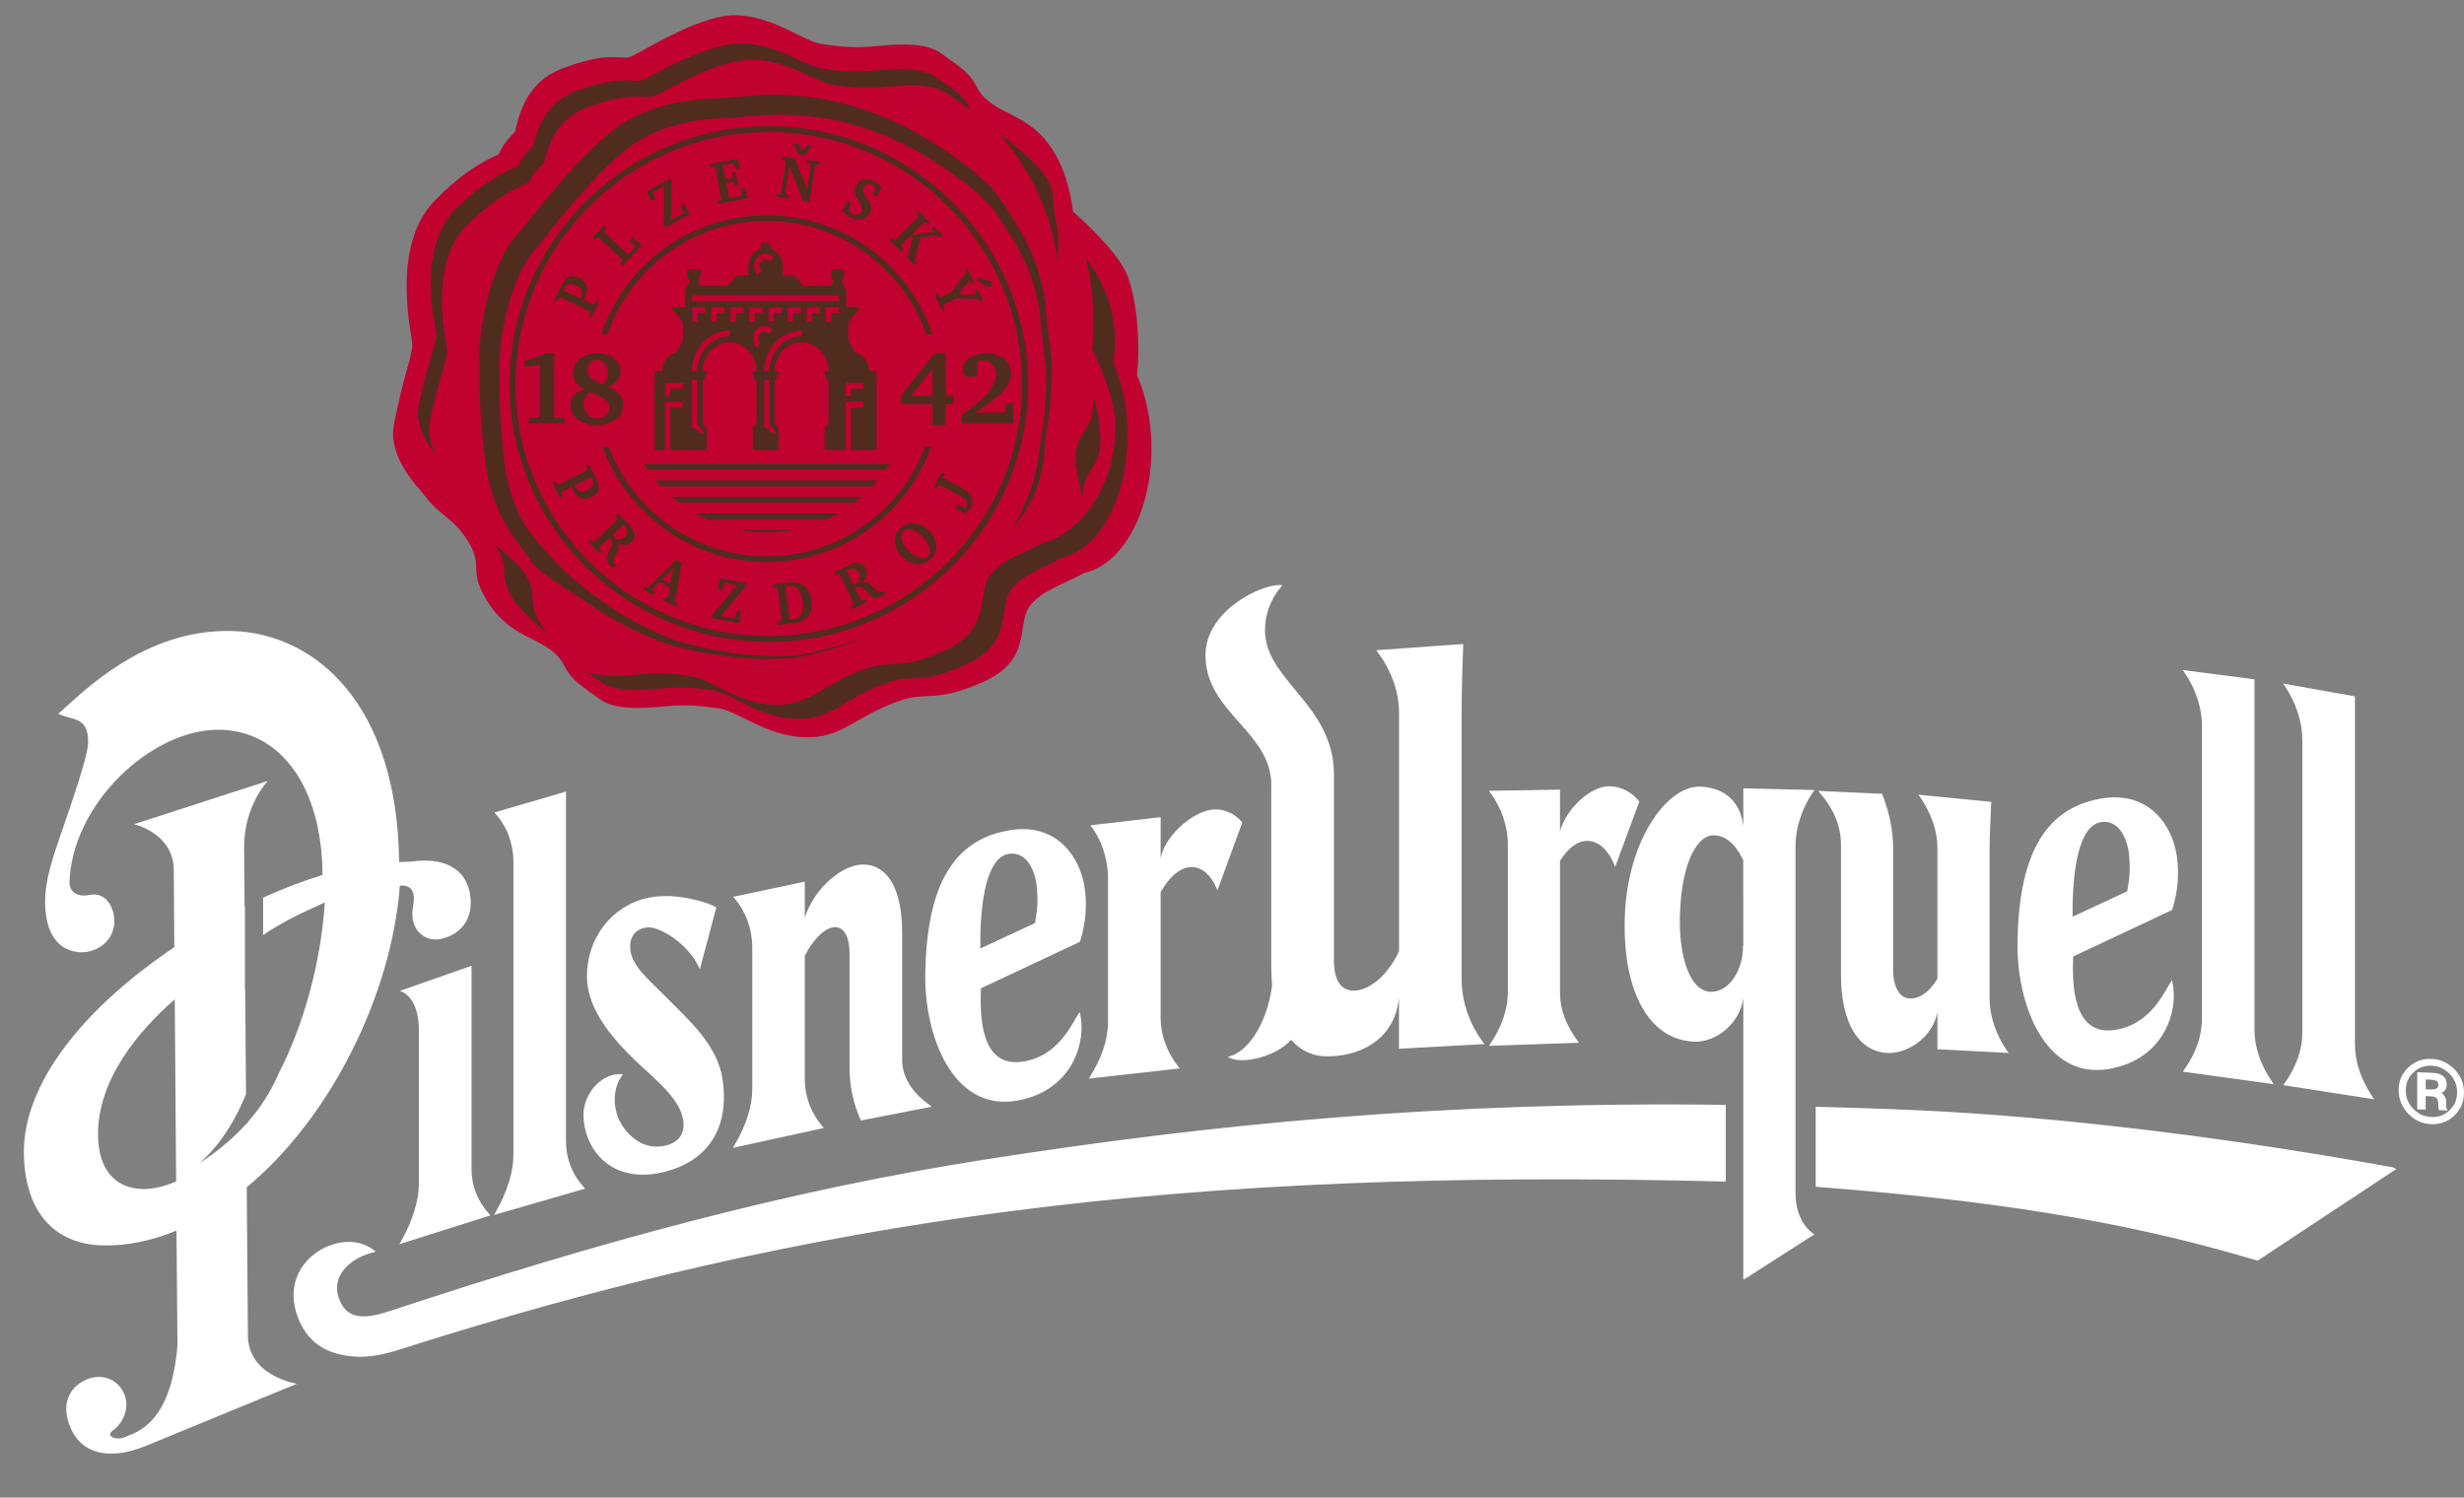 <svg width="51" height="31" viewBox="0 0 51 31" fill="none" xmlns="http://www.w3.org/2000/svg">
<rect x="0" y="0" width="51" height="31" fill="#808080" stroke="none"/>
<g clip-path="url(#clip0_2051_749)">
<path d="M35.693 22.869H35.72V24.459L35.639 24.456C24.374 24.175 16.813 25.211 8.27 27.935C7.961 28.034 7.677 28.093 7.41 28.084C6.785 28.061 6.333 27.804 6.136 27.185C6.02 26.82 6.074 26.463 6.286 26.18C6.512 25.88 6.892 25.694 7.255 25.707C7.44 25.714 7.606 25.773 7.738 25.878L7.78 25.91L7.73 25.923C7.419 25.997 7.164 26.17 7.046 26.389C6.968 26.536 6.954 26.697 7.008 26.856C7.096 27.115 7.25 27.238 7.494 27.248C7.646 27.253 7.833 27.217 8.102 27.127C12.428 25.697 16.324 24.639 20.363 24.006C24.971 23.282 29.843 22.791 35.694 22.87L35.693 22.869ZM39.22 22.961C38.694 22.942 38.199 22.925 37.608 22.91H37.582V24.567L37.607 24.568C41.953 24.899 44.507 25.434 46.713 26.091L46.726 26.097L49.602 24.197L49.521 24.161C45.461 23.427 41.915 23.06 39.218 22.962L39.22 22.961ZM9.759 19.992L8.276 20.512C8.276 20.512 8.67 20.594 8.67 21.327V24.494C8.67 24.85 8.542 25.265 8.301 25.695L8.268 25.754L10.115 25.17L10.153 25.158L10.126 25.128C9.886 24.869 9.76 24.547 9.76 24.195V19.993L9.759 19.992ZM9.152 19.431C8.815 19.515 8.453 19.269 8.551 18.749C8.637 18.295 8.338 18.327 8.276 18.334C8.104 20.598 6.839 23.145 5.107 24.576L5.131 27.637C5.131 28.491 6.147 28.643 6.147 28.643C6.147 28.643 3.112 29.893 3.003 29.936C2.193 30.26 1.624 30.059 1.424 29.462C1.285 29.049 1.428 28.703 1.811 28.547C2.111 28.425 2.471 28.551 2.587 28.896C2.687 29.195 2.511 29.49 2.333 29.613C2.178 29.72 2.392 29.824 2.568 29.753C2.837 29.643 3.538 29.474 3.673 27.848L3.653 25.473C3.128 25.69 2.611 25.793 2.112 25.779C1.094 25.748 0.504 25.048 0.494 23.859C0.484 22.497 1.619 20.947 3.608 19.606L3.597 18.015C3.597 17.245 2.774 17.061 2.774 17.061L5.543 16.165C5.543 16.165 5.053 16.668 5.053 17.534L5.062 18.76C5.062 18.76 5.067 18.758 5.07 18.756V19.65V19.755V20.495H5.075L5.092 22.647C4.887 23.151 4.6 23.657 4.134 24.074C4.521 23.822 4.837 23.552 5.096 23.264V23.274C5.116 23.25 5.135 23.224 5.154 23.199C5.402 22.911 5.596 22.602 5.747 22.27C5.753 22.257 5.757 22.244 5.763 22.231C6.29 21.204 6.641 19.932 6.723 18.681C6.29 18.875 5.844 19.082 5.446 19.356V18.58C5.865 18.39 6.278 18.233 6.676 18.112V18.106C6.663 16.321 5.837 15.143 4.574 15.106C3.151 15.065 1.475 16.644 1.438 18.281C1.438 18.414 1.558 18.586 1.851 18.525C2.214 18.449 2.392 18.828 2.364 19.127C2.327 19.532 1.938 19.746 1.613 19.708C1.105 19.65 0.909 19.165 0.937 18.565C0.962 18.033 1.179 17.523 1.445 16.727C1.641 16.135 1.827 15.575 1.825 15.351C1.821 14.839 1.516 14.912 1.244 14.791L1.206 14.775L1.236 14.748C1.276 14.712 1.321 14.672 1.368 14.629C1.946 14.105 3.149 13.014 4.813 13.062C6.512 13.112 8.225 14.557 8.261 17.843C8.309 17.843 8.472 17.84 8.515 17.833C9.328 17.723 9.714 18.091 9.742 18.626C9.767 19.109 9.467 19.352 9.153 19.429L9.152 19.431ZM3.646 24.455L3.617 20.686C2.878 21.333 2.02 22.335 2.029 23.496C2.034 24.188 2.367 24.595 2.943 24.612C3.154 24.617 3.391 24.564 3.646 24.455ZM10.258 25.094L10.225 25.15L12.071 24.616L12.11 24.604L12.082 24.573C11.842 24.308 11.715 23.983 11.715 23.63V16.386L10.233 16.818L10.261 16.85C10.493 17.108 10.627 17.468 10.627 17.837V23.903C10.627 24.257 10.5 24.668 10.258 25.093V25.094ZM15.2 23.709L15.169 23.761L17.052 23.349L17.024 23.317C16.785 23.035 16.658 22.699 16.658 22.347V19.781C16.854 19.409 17.098 19.184 17.295 19.192C17.474 19.198 17.584 19.403 17.584 19.729V22.112C17.584 22.474 17.662 22.842 17.81 23.174L17.819 23.194L19.289 22.908L19.24 22.873C18.87 22.611 18.673 22.287 18.673 21.938V19.304C18.673 18.427 18.387 17.913 17.886 17.895C17.457 17.878 16.854 18.368 16.658 18.998V18.25L15.175 18.564L15.203 18.596C15.436 18.866 15.57 19.232 15.57 19.602V22.547C15.57 22.9 15.442 23.302 15.2 23.709H15.2ZM12.896 22.238C12.483 22.184 12.077 22.612 12.077 23.079C12.077 23.711 12.568 24.47 13.609 24.288C14.418 24.145 15.13 23.575 14.958 22.355C14.856 21.63 14.26 21.12 13.752 20.604C13.4 20.247 13.043 19.972 13.043 19.595C13.043 19.269 13.295 19.191 13.444 19.197C13.655 19.204 14.239 19.502 14.486 20.064L14.826 18.784C14.658 18.675 14.202 18.562 13.879 18.55C13.707 18.543 13.547 18.556 13.403 18.587C12.645 18.756 12.148 19.435 12.148 20.209C12.148 20.823 12.572 21.362 12.99 21.796C13.398 22.22 14.023 22.649 14.131 23.134C14.222 23.55 13.939 23.721 13.616 23.734C13.187 23.753 12.857 23.362 12.768 23.059C12.617 22.547 12.896 22.238 12.896 22.238ZM22.566 22.281L22.537 22.327L24.419 22.117L24.391 22.081C24.15 21.772 24.023 21.423 24.023 21.07V18.469C24.216 18.125 24.45 17.939 24.68 17.948C24.881 17.956 25.061 18.109 25.172 18.37L25.198 18.432L25.709 17.038L25.713 17.023L25.704 17.012C25.564 16.851 25.381 16.762 25.175 16.754C24.762 16.739 24.124 17.256 24.023 17.762V16.915L22.568 17.084C22.801 17.374 22.934 17.801 22.934 18.171V21.156C22.934 21.51 22.806 21.898 22.565 22.279L22.566 22.281ZM20.304 20.456C20.277 21.085 20.317 22.077 21.132 21.98C21.906 21.887 22.188 21.185 22.346 20.945C22.505 21.535 22.214 22.587 21.037 22.785C19.725 23.005 19.131 21.448 19.151 20.16C19.18 18.394 19.689 17.414 20.844 17.195C21.904 16.992 22.364 17.791 22.448 18.364C22.524 18.882 22.422 19.274 22.353 19.495L20.305 20.457L20.304 20.456ZM20.291 19.633L21.422 19.108C21.479 18.785 21.482 18.676 21.464 18.399C21.443 18.069 21.268 17.602 20.865 17.678C20.439 17.759 20.279 18.609 20.291 19.633ZM31.21 17.478V20.537C31.21 20.887 31.084 21.257 30.846 21.607L30.818 21.649L32.633 21.586H32.681L32.652 21.546C32.415 21.213 32.289 20.902 32.289 20.553V17.819C32.464 17.541 32.665 17.398 32.872 17.406C33.086 17.414 33.285 17.593 33.405 17.883L33.43 17.946L33.932 16.592C33.773 16.393 33.563 16.284 33.323 16.275C32.943 16.26 32.422 16.723 32.289 17.206V16.346L30.817 16.369L30.847 16.409C31.078 16.721 31.21 17.111 31.21 17.478ZM26.312 16.257V20.004C26.312 20.137 26.319 20.269 26.33 20.391C26.24 21.114 25.887 21.718 25.476 21.86L25.407 21.883L25.477 21.908C25.535 21.93 25.604 21.941 25.681 21.944C25.999 21.956 26.47 21.803 26.724 21.523C26.907 21.736 27.146 21.855 27.417 21.864C28.069 21.888 28.861 21.575 28.956 20.655V21.709L30.726 21.612L30.696 21.572C30.414 21.196 30.253 20.723 30.253 20.278V14.648C30.253 14.223 30.286 13.331 30.286 13.331L28.486 13.459L28.515 13.498C28.804 13.892 28.957 14.326 28.957 14.75V19.692C28.683 20.268 28.282 20.516 28 20.506C27.882 20.501 27.788 20.451 27.723 20.358C27.648 20.25 27.61 20.087 27.61 19.875V16.029C27.61 15.245 27.184 14.732 26.808 14.279C26.487 13.891 26.183 13.525 26.183 13.047C26.183 12.717 26.296 12.409 26.511 12.154L26.546 12.113L26.491 12.111C26.095 12.096 24.951 12.646 24.951 13.562C24.951 14.167 25.305 14.568 25.65 14.956C25.991 15.342 26.314 15.706 26.314 16.255L26.312 16.257ZM37.522 25.529L37.554 25.552L36.083 26.494V20.661C36.013 21.189 35.516 21.579 35.068 21.562C34.735 21.55 34.449 21.418 34.217 21.169C33.804 20.726 33.596 19.943 33.631 18.963C33.686 17.398 34.501 16.257 35.195 16.283C35.584 16.297 36.013 16.495 36.083 17.101V16.319H36.109L37.558 16.353L37.53 16.393C37.291 16.736 37.164 17.149 37.164 17.5V24.696C37.164 25.06 37.295 25.364 37.523 25.529H37.522ZM36.076 19.619C36.076 19.594 36.079 19.574 36.083 19.556L36.081 17.802C35.913 17.461 35.719 17.298 35.472 17.29C35.152 17.277 34.811 17.807 34.772 18.91C34.749 19.579 34.875 20.131 35.111 20.385C35.198 20.477 35.294 20.525 35.399 20.53C35.818 20.545 36.076 20.03 36.076 19.619ZM38.105 17.479V20.182C38.105 21.17 38.468 21.774 39.076 21.796C39.46 21.81 39.984 21.506 40.101 20.959V21.718L41.575 21.796L41.544 21.753C41.312 21.424 41.18 21.026 41.18 20.659V17.613C41.18 17.263 41.216 16.598 41.216 16.598L39.707 16.45L39.737 16.491C39.975 16.836 40.101 17.201 40.101 17.552V20.259C39.922 20.558 39.713 20.676 39.526 20.668C39.428 20.666 39.345 20.612 39.285 20.515C39.218 20.408 39.184 20.255 39.184 20.071V17.552C39.184 17.194 39.106 16.811 38.96 16.447L38.953 16.431L37.633 16.371L37.671 16.416C37.959 16.75 38.104 17.107 38.104 17.479H38.105ZM42.911 19.799C42.884 20.428 42.925 21.421 43.74 21.323C44.513 21.23 44.795 20.528 44.954 20.288C45.112 20.878 44.821 21.93 43.643 22.128C42.331 22.348 41.738 20.791 41.758 19.502C41.786 17.737 42.296 16.757 43.449 16.537C44.509 16.335 44.97 17.133 45.054 17.706C45.13 18.224 45.028 18.616 44.958 18.837L42.91 19.799H42.911ZM42.899 18.975L44.029 18.45C44.086 18.127 44.09 18.018 44.072 17.74C44.05 17.411 43.876 16.944 43.473 17.02C43.047 17.1 42.887 17.95 42.899 18.975ZM45.576 15.024V21.088C45.576 21.441 45.448 21.806 45.208 22.144L45.181 22.183L47.062 22.442L47.032 22.399C46.791 22.048 46.664 21.677 46.664 21.323V14.061L45.178 13.87L45.209 13.913C45.442 14.248 45.577 14.653 45.577 15.023L45.576 15.024ZM47.654 15.311V21.375C47.654 21.727 47.527 22.089 47.286 22.424L47.26 22.462L49.141 22.755L49.111 22.711C48.871 22.354 48.743 21.98 48.743 21.627V14.414L47.256 14.149L47.285 14.193C47.519 14.534 47.653 14.941 47.653 15.31L47.654 15.311ZM51 22.616L50.995 22.709L50.979 22.793V22.795L50.952 22.874V22.878L50.914 22.951L50.911 22.953L50.864 23.021L50.862 23.025L50.804 23.089L50.745 23.14L50.684 23.182H50.681L50.62 23.216H50.616L50.551 23.242H50.549L50.479 23.259H50.477L50.404 23.27H50.401H50.324L50.231 23.261L50.148 23.242H50.145L50.065 23.212L50.061 23.21L49.987 23.17L49.983 23.168L49.914 23.117L49.912 23.114L49.844 23.053L49.786 22.981L49.738 22.908L49.735 22.906L49.697 22.83V22.826L49.669 22.745V22.741L49.652 22.658V22.655L49.647 22.566L49.652 22.475L49.668 22.391V22.387L49.695 22.311V22.307L49.734 22.235L49.737 22.233L49.784 22.164L49.786 22.161L49.844 22.098L49.912 22.041L49.985 21.995L49.988 21.993L50.061 21.958H50.065L50.144 21.934H50.148L50.23 21.92H50.323L50.415 21.927L50.499 21.946H50.502L50.582 21.977L50.586 21.979L50.66 22.018L50.663 22.02L50.732 22.07L50.736 22.073L50.804 22.134L50.863 22.203L50.912 22.277L50.915 22.279L50.951 22.353V22.357L50.978 22.437V22.44L50.995 22.524V22.528L51 22.616ZM50.858 22.614L50.854 22.541L50.842 22.473L50.821 22.408L50.79 22.345L50.752 22.287L50.704 22.231L50.651 22.181L50.593 22.139L50.532 22.106L50.468 22.082L50.399 22.067L50.327 22.059L50.254 22.061L50.186 22.072L50.121 22.09L50.06 22.119L50.002 22.156L49.949 22.202L49.901 22.253L49.863 22.309L49.833 22.368L49.811 22.432L49.799 22.499L49.794 22.57L49.799 22.642L49.811 22.712L49.833 22.777L49.863 22.838L49.901 22.897L49.949 22.952L50.002 23.002L50.059 23.043L50.121 23.076L50.185 23.099L50.254 23.114L50.327 23.122L50.399 23.12L50.468 23.11L50.532 23.091L50.593 23.063L50.651 23.026L50.704 22.98L50.752 22.928L50.79 22.871L50.821 22.813L50.842 22.748L50.854 22.679L50.858 22.607V22.614ZM50.64 22.94L50.658 22.987L50.482 22.98L50.474 22.951L50.471 22.941L50.469 22.916V22.858L50.466 22.815L50.458 22.78L50.447 22.752L50.431 22.732L50.413 22.715L50.394 22.707L50.365 22.7L50.329 22.694L50.282 22.692L50.207 22.689V22.968L50.032 22.962V22.194L50.309 22.205L50.373 22.209L50.426 22.215H50.429L50.475 22.226L50.477 22.228L50.516 22.241L50.56 22.268L50.594 22.3L50.6 22.305L50.622 22.341C50.622 22.341 50.624 22.346 50.624 22.348L50.636 22.392L50.638 22.397L50.643 22.45L50.638 22.499L50.624 22.54C50.624 22.54 50.622 22.543 50.62 22.546L50.598 22.578L50.593 22.583L50.562 22.609L50.532 22.622L50.56 22.644L50.564 22.647L50.588 22.675L50.612 22.718L50.628 22.756C50.628 22.756 50.629 22.761 50.629 22.764L50.632 22.801V22.907L50.635 22.928V22.934L50.638 22.935L50.64 22.94ZM50.469 22.457L50.466 22.426L50.458 22.405L50.448 22.387L50.434 22.375L50.41 22.366L50.379 22.358L50.339 22.351L50.292 22.348L50.208 22.345V22.547L50.298 22.551H50.345L50.382 22.547L50.41 22.541L50.437 22.528L50.453 22.512L50.465 22.488L50.469 22.458V22.457Z" fill="white"/>
<path d="M23.834 9.281C23.834 8.713 23.721 8.19 23.531 7.763C23.552 7.726 23.645 6.573 23.347 5.733C23.158 5.2 22.209 4.379 22.209 4.379C22.209 4.379 22.155 3.809 21.911 3.322C21.668 2.834 21.37 2.591 20.937 2.374C20.503 2.157 20.341 2.049 20.206 1.778C20.07 1.507 19.854 1.371 19.474 1.101C19.095 0.83 18.391 0.938 18.011 0.965C17.631 0.992 17.389 0.965 17.01 0.911C16.63 0.858 16.034 0.343 15.248 0.316C14.526 0.291 13.415 0.999 13.094 1.154C13.068 1.164 13.043 1.175 13.018 1.185C12.83 1.231 12.579 1.053 11.619 1.426C10.916 1.699 10.748 2.336 10.659 2.733C10.523 2.857 10.404 3.006 10.321 3.194C10.057 3.316 9.608 3.526 8.991 4.162C8.098 5.083 8.504 6.843 8.531 7.088C8.558 7.332 8.368 7.683 8.152 8.794C8.055 9.287 8.375 9.8 8.761 10.221C9.103 10.695 9.374 10.702 9.683 11.197C9.992 11.694 9.737 11.767 9.981 12.254C10.226 12.741 10.523 12.985 10.957 13.201C11.39 13.419 11.552 13.526 11.688 13.798C11.824 14.068 12.04 14.204 12.419 14.475C12.798 14.746 13.502 14.637 13.882 14.611C14.261 14.584 14.505 14.611 14.884 14.664C15.263 14.718 15.859 15.233 16.645 15.261C17.431 15.288 17.67 14.843 18.606 14.51C19.191 14.303 19.309 14.554 20.274 14.15C21.422 13.671 21.004 12.924 21.33 12.525C21.591 12.206 22.004 12.102 22.451 11.856C23.231 11.684 23.834 10.599 23.834 9.282V9.281Z" fill="#C10230"/>
<path d="M15.913 13.287C18.873 13.287 21.282 10.892 21.282 7.949C21.282 7.627 21.251 7.313 21.196 7.007C20.91 5.416 19.912 4.066 18.542 3.297C17.764 2.861 16.868 2.611 15.912 2.611C13.473 2.611 11.408 4.239 10.759 6.46C10.62 6.933 10.544 7.433 10.544 7.95C10.544 9.343 11.085 10.614 11.968 11.566C12.95 12.624 14.355 13.288 15.912 13.288L15.913 13.287ZM10.886 6.466C11.53 4.311 13.539 2.734 15.912 2.734C17.465 2.734 18.862 3.41 19.823 4.48C20.449 5.177 20.89 6.044 21.068 7.001C21.126 7.309 21.156 7.625 21.156 7.95C21.156 10.825 18.803 13.164 15.912 13.164C15.01 13.164 14.16 12.936 13.417 12.534C11.782 11.65 10.668 9.926 10.668 7.95C10.668 7.434 10.745 6.938 10.886 6.467V6.466Z" fill="#502C1E"/>
<path d="M14.135 7.052L14 7.291C13.832 7.331 13.707 7.492 13.707 7.686H13.55V9.315H13.766V8.319H14.132V8.436H13.875V9.315H14.624V8.854L14.547 8.783V7.869H14.582L14.632 7.695L14.634 7.687H14.546C14.546 7.353 14.795 7.084 15.102 7.084C15.27 7.084 15.418 7.166 15.519 7.292C15.6 7.392 15.653 7.521 15.658 7.663C15.658 7.67 15.658 7.678 15.658 7.685L15.57 7.686L15.623 7.868H15.659V8.782L15.582 8.853V9.314H16.114V8.853L16.036 8.782V7.868H16.071L16.119 7.699L16.123 7.686H16.036C16.036 7.677 16.036 7.67 16.036 7.663C16.046 7.341 16.291 7.084 16.591 7.084C16.761 7.084 16.911 7.168 17.013 7.297C17.096 7.402 17.147 7.537 17.147 7.685L17.058 7.686L17.111 7.868H17.148V8.782L17.07 8.853V9.314H17.504V8.318H17.87V8.435H17.612V9.314H18.144V7.685H17.988C17.988 7.546 17.922 7.423 17.823 7.35C17.803 7.336 17.783 7.323 17.761 7.313C17.739 7.303 17.717 7.295 17.694 7.29L17.56 7.051V6.718L17.572 6.658L17.776 6.398L17.809 6.357H17.517V6.005C17.485 5.945 17.454 5.884 17.423 5.824C17.453 5.775 17.472 5.702 17.477 5.62C17.478 5.606 17.48 5.593 17.48 5.578H17.193C17.193 5.677 17.215 5.765 17.248 5.822C17.23 5.853 17.214 5.886 17.198 5.918H16.637L16.47 5.737L16.432 5.697H16.203V5.515C16.203 5.385 16.143 5.271 16.051 5.202C16.046 5.198 16.041 5.195 16.036 5.192C16.01 5.174 15.982 5.16 15.952 5.149C15.952 5.142 15.955 5.137 15.955 5.131C15.955 5.103 15.944 5.078 15.93 5.058C15.91 5.032 15.881 5.015 15.847 5.015C15.787 5.015 15.74 5.066 15.74 5.131C15.74 5.137 15.742 5.142 15.743 5.149C15.598 5.197 15.492 5.343 15.492 5.515V5.697H15.263L15.058 5.919H14.497C14.481 5.887 14.464 5.855 14.448 5.824C14.478 5.775 14.497 5.702 14.503 5.62C14.503 5.606 14.505 5.593 14.505 5.578H14.219C14.219 5.677 14.241 5.765 14.274 5.821C14.242 5.882 14.211 5.943 14.178 6.004V6.356H13.886L14.123 6.657L14.135 6.717V7.05V7.052ZM14.132 7.996V8.046H13.875V8.199H13.767V7.928H14.133V7.997L14.132 7.996ZM17.504 7.928H17.87V8.045H17.612V8.198H17.504V7.928ZM15.393 6.429V6.479H15.229V6.657H15.121V6.361H15.394V6.429H15.393ZM15.514 6.657V6.361H15.787V6.479H15.622V6.657H15.513H15.514ZM15.686 7.156L15.657 7.19C15.611 7.142 15.586 7.076 15.586 7.007C15.586 6.938 15.611 6.873 15.656 6.826V6.825C15.749 6.724 15.901 6.724 15.993 6.825L15.981 6.838L15.977 6.842L15.917 6.908C15.867 6.853 15.784 6.853 15.733 6.908C15.709 6.935 15.694 6.969 15.695 7.007C15.695 7.044 15.71 7.08 15.734 7.106L15.687 7.156H15.686ZM15.909 6.657V6.361H16.182V6.479H16.017V6.657H15.909ZM16.054 8.938L16.028 8.971L16.023 8.977L15.838 8.847L15.819 8.835V7.864H15.927V8.781L16.055 8.937L16.054 8.938ZM16.598 6.874V6.959C16.228 6.959 15.926 7.285 15.926 7.686H15.817C15.817 7.287 16.074 6.953 16.419 6.864C16.476 6.85 16.536 6.841 16.598 6.841V6.874ZM16.304 6.657V6.361H16.577V6.479H16.413V6.657H16.304ZM16.972 6.429V6.479H16.807V6.657H16.698V6.361H16.972V6.429ZM17.367 6.429V6.479H17.202V6.657H17.093V6.361H17.366V6.429H17.367ZM15.679 5.327C15.723 5.279 15.784 5.251 15.847 5.251C15.911 5.251 15.971 5.278 16.016 5.327L16.004 5.341L15.939 5.41C15.915 5.383 15.882 5.369 15.847 5.369C15.812 5.369 15.78 5.383 15.755 5.41C15.731 5.436 15.716 5.471 15.716 5.509C15.716 5.547 15.73 5.583 15.755 5.609L15.709 5.659L15.679 5.692C15.633 5.643 15.608 5.578 15.608 5.509C15.608 5.441 15.633 5.375 15.679 5.326V5.327ZM14.327 6.115H17.366V6.233H14.327V6.115ZM14.998 6.361V6.479H14.833V6.657H14.724V6.361H14.998ZM14.603 6.361V6.479H14.439V6.657H14.331V6.361H14.604H14.603ZM15.105 6.841V6.959C14.735 6.959 14.433 7.285 14.433 7.686H14.324C14.324 7.22 14.674 6.841 15.105 6.841ZM14.324 7.865H14.433V8.782L14.56 8.938L14.533 8.971L14.528 8.977L14.342 8.847L14.323 8.835V7.864L14.324 7.865Z" fill="#502C1E"/>
<path d="M19.272 9.249H19.147C18.653 10.571 17.372 11.516 15.873 11.516C15.318 11.516 14.793 11.385 14.328 11.156C13.548 10.771 12.933 10.104 12.617 9.29C12.611 9.276 12.604 9.263 12.599 9.249H12.473C12.637 9.704 12.892 10.116 13.214 10.466C13.874 11.183 14.82 11.634 15.873 11.634C17.423 11.634 18.744 10.658 19.255 9.291C19.26 9.277 19.267 9.264 19.272 9.25V9.249Z" fill="#502C1E"/>
<path d="M14.861 12.194L14.923 12.206L14.943 12.209L14.988 12.078C14.991 12.068 14.996 12.064 15.006 12.066L15.253 12.111L15.214 12.159L14.745 12.724L14.732 12.797L14.793 12.809L15.3 12.9L15.339 12.684L15.344 12.657L15.263 12.641L15.212 12.79C15.208 12.799 15.201 12.803 15.192 12.802L15.037 12.774L14.923 12.753L15.432 12.142L15.44 12.096L15.445 12.069L14.901 11.971L14.86 12.196L14.861 12.194Z" fill="#502C1E"/>
<path d="M13.402 12.168L13.341 12.148L13.311 12.204L13.374 12.238L13.527 12.318L13.557 12.261L13.504 12.225C13.504 12.225 13.499 12.218 13.497 12.211C13.496 12.204 13.497 12.199 13.502 12.194L13.649 12.05L13.865 12.162L13.859 12.194L13.827 12.368C13.827 12.373 13.824 12.377 13.819 12.38C13.815 12.383 13.81 12.383 13.807 12.383L13.743 12.359L13.714 12.416L13.778 12.449L13.992 12.56L14.022 12.504L13.988 12.476C13.982 12.47 13.978 12.466 13.978 12.461C13.978 12.457 13.978 12.452 13.978 12.443L14.111 11.649V11.646L13.997 11.586L13.402 12.169L13.402 12.168ZM13.9 11.939L13.875 12.082L13.797 12.041L13.704 11.993L13.93 11.77L13.9 11.94V11.939Z" fill="#502C1E"/>
<path d="M19.571 7.315H19.341L18.649 8.188V8.37H19.301V8.798H19.572V8.367H19.744V8.196H19.572V7.314L19.571 7.315ZM19.3 7.801V8.196H18.854L19.3 7.641V7.801Z" fill="#502C1E"/>
<path d="M13.406 9.727H18.341C18.36 9.7 18.376 9.672 18.394 9.644C18.402 9.63 18.411 9.617 18.42 9.603H13.328C13.354 9.646 13.379 9.688 13.406 9.728L13.406 9.727Z" fill="#502C1E"/>
<path d="M20.342 7.321C20.304 7.325 20.267 7.334 20.228 7.343C20.19 7.354 20.152 7.367 20.116 7.385C20.078 7.401 20.047 7.422 20.018 7.447C19.989 7.472 19.967 7.502 19.951 7.537C19.934 7.571 19.925 7.61 19.925 7.653C19.925 7.7 19.939 7.738 19.966 7.767C19.975 7.775 19.987 7.78 19.997 7.786C20.021 7.799 20.049 7.809 20.085 7.809C20.102 7.809 20.119 7.808 20.137 7.803C20.154 7.799 20.169 7.795 20.183 7.79C20.199 7.784 20.215 7.776 20.229 7.77V7.485C20.241 7.482 20.251 7.478 20.26 7.475C20.267 7.471 20.276 7.469 20.286 7.467C20.294 7.464 20.304 7.463 20.314 7.46C20.324 7.459 20.336 7.458 20.35 7.458C20.391 7.458 20.426 7.466 20.459 7.481C20.492 7.496 20.519 7.517 20.542 7.543C20.55 7.552 20.554 7.566 20.561 7.577C20.573 7.596 20.587 7.614 20.596 7.637C20.608 7.672 20.614 7.712 20.614 7.753C20.614 7.815 20.6 7.875 20.573 7.934C20.546 7.993 20.511 8.05 20.469 8.103C20.425 8.157 20.377 8.209 20.324 8.258C20.271 8.307 20.219 8.353 20.168 8.394C20.115 8.435 20.066 8.473 20.02 8.506C19.974 8.539 19.938 8.567 19.909 8.591V8.765H20.97V8.353H20.834L20.793 8.538H20.19C20.295 8.47 20.393 8.403 20.482 8.339C20.572 8.276 20.649 8.211 20.715 8.147C20.781 8.082 20.832 8.016 20.87 7.949C20.906 7.881 20.925 7.81 20.925 7.734C20.925 7.671 20.912 7.613 20.888 7.562C20.863 7.511 20.828 7.467 20.785 7.43C20.776 7.422 20.764 7.417 20.755 7.41C20.719 7.384 20.678 7.362 20.632 7.346C20.573 7.326 20.511 7.317 20.443 7.317C20.413 7.317 20.378 7.318 20.341 7.323L20.342 7.321Z" fill="#502C1E"/>
<path d="M18.243 12.25C18.226 12.254 18.211 12.254 18.197 12.252C18.197 12.252 18.195 12.252 18.195 12.252C18.18 12.249 18.167 12.243 18.154 12.235C18.142 12.228 18.13 12.217 18.117 12.206C18.106 12.194 18.094 12.181 18.084 12.168C18.072 12.155 18.061 12.141 18.047 12.128C18.039 12.117 18.028 12.108 18.017 12.1C18.015 12.096 18.011 12.093 18.008 12.09C17.996 12.082 17.985 12.075 17.972 12.068C17.968 12.066 17.965 12.064 17.962 12.062C17.945 12.055 17.926 12.051 17.906 12.049C17.888 12.047 17.866 12.049 17.844 12.054C17.842 12.054 17.84 12.054 17.838 12.054C17.84 12.054 17.842 12.05 17.844 12.049C17.852 12.044 17.859 12.038 17.867 12.031C17.878 12.022 17.889 12.011 17.899 11.999C17.91 11.986 17.918 11.972 17.927 11.955C17.936 11.94 17.941 11.922 17.944 11.902C17.947 11.883 17.947 11.863 17.944 11.841C17.941 11.819 17.934 11.795 17.921 11.769C17.909 11.743 17.893 11.722 17.877 11.706C17.877 11.706 17.877 11.706 17.876 11.704C17.86 11.688 17.841 11.677 17.822 11.669C17.804 11.661 17.784 11.656 17.764 11.655C17.744 11.653 17.724 11.654 17.705 11.657C17.686 11.66 17.668 11.665 17.651 11.671C17.634 11.677 17.619 11.682 17.607 11.688L17.266 11.851L17.295 11.909L17.324 11.899L17.352 11.888C17.359 11.886 17.365 11.886 17.372 11.888C17.379 11.89 17.384 11.895 17.387 11.902L17.414 11.959L17.67 12.485C17.674 12.492 17.674 12.499 17.671 12.506C17.668 12.512 17.663 12.518 17.659 12.521L17.607 12.553L17.635 12.611L17.674 12.591L17.939 12.464V12.46L17.911 12.406L17.876 12.418L17.851 12.428C17.845 12.43 17.838 12.43 17.832 12.428C17.825 12.425 17.82 12.421 17.816 12.413L17.697 12.168L17.718 12.158C17.743 12.147 17.765 12.141 17.788 12.144C17.809 12.147 17.828 12.154 17.847 12.165C17.865 12.177 17.884 12.191 17.9 12.209C17.918 12.226 17.936 12.244 17.953 12.263C17.971 12.282 17.989 12.299 18.009 12.315C18.028 12.332 18.048 12.345 18.071 12.355C18.093 12.364 18.119 12.368 18.145 12.368C18.172 12.368 18.202 12.361 18.236 12.344C18.249 12.338 18.263 12.329 18.276 12.316C18.289 12.305 18.306 12.292 18.325 12.28C18.327 12.279 18.328 12.278 18.329 12.277L18.301 12.219C18.28 12.233 18.261 12.242 18.244 12.246L18.243 12.25ZM17.786 12.014C17.776 12.032 17.762 12.047 17.746 12.059C17.734 12.068 17.722 12.075 17.71 12.082C17.706 12.083 17.702 12.087 17.698 12.088C17.695 12.089 17.691 12.091 17.685 12.094C17.679 12.096 17.672 12.1 17.663 12.103L17.523 11.812C17.523 11.812 17.531 11.807 17.535 11.805L17.545 11.8C17.545 11.8 17.552 11.797 17.555 11.796C17.605 11.772 17.649 11.764 17.686 11.775C17.721 11.785 17.748 11.814 17.771 11.856C17.773 11.859 17.775 11.861 17.777 11.864C17.792 11.897 17.801 11.925 17.8 11.949C17.8 11.973 17.794 11.995 17.785 12.013L17.786 12.014Z" fill="#502C1E"/>
<path d="M12.544 6.661C12.509 6.747 12.475 6.834 12.446 6.922H12.571C12.601 6.837 12.635 6.751 12.67 6.668C13.207 5.438 14.441 4.574 15.873 4.574C16.904 4.574 17.831 5.022 18.469 5.732C18.778 6.075 19.022 6.478 19.175 6.922H19.3C19.009 6.047 18.388 5.321 17.584 4.888C17.076 4.614 16.492 4.457 15.874 4.457C14.377 4.457 13.092 5.368 12.545 6.661H12.544Z" fill="#502C1E"/>
<path d="M16.556 3.198L16.656 3.213L16.789 3.044L16.811 3.015L16.718 3.003L16.635 3.078L16.603 3.107L16.544 3.01L16.521 2.976L16.428 2.963L16.523 3.193L16.556 3.198Z" fill="#502C1E"/>
<path d="M14.756 3.453L14.776 3.451C14.783 3.451 14.79 3.452 14.796 3.457C14.802 3.461 14.806 3.466 14.808 3.474L14.817 3.522L14.93 4.11C14.932 4.118 14.93 4.125 14.926 4.13C14.921 4.136 14.917 4.14 14.911 4.142L14.85 4.16L14.862 4.223L14.906 4.214L15.469 4.107L15.435 3.933L15.426 3.881L15.364 3.893L15.345 3.897V3.919L15.352 4.028C15.352 4.033 15.351 4.038 15.349 4.045C15.346 4.051 15.342 4.054 15.337 4.056L15.162 4.09L15.093 4.103L15.032 3.788L15.165 3.762C15.17 3.761 15.175 3.762 15.179 3.768C15.184 3.773 15.187 3.776 15.188 3.781L15.206 3.837L15.215 3.863L15.249 3.857L15.284 3.85L15.238 3.612L15.227 3.56L15.158 3.572L15.164 3.659C15.164 3.659 15.164 3.669 15.16 3.674C15.158 3.68 15.154 3.684 15.149 3.684L15.086 3.697L15.017 3.709L14.961 3.419L15.169 3.38C15.175 3.379 15.178 3.38 15.183 3.385C15.187 3.389 15.191 3.394 15.194 3.399L15.214 3.454L15.23 3.498L15.261 3.493L15.311 3.483L15.283 3.338L15.274 3.286L14.703 3.394L14.716 3.458L14.759 3.454L14.756 3.453Z" fill="#502C1E"/>
<path d="M20.291 5.844L20.434 5.933C20.434 5.933 20.443 5.938 20.448 5.939C20.453 5.94 20.459 5.941 20.465 5.941C20.471 5.941 20.476 5.941 20.481 5.941C20.487 5.941 20.492 5.939 20.495 5.937C20.502 5.934 20.508 5.929 20.514 5.924C20.521 5.919 20.525 5.912 20.529 5.904C20.532 5.897 20.533 5.889 20.533 5.879C20.533 5.871 20.53 5.86 20.526 5.849C20.525 5.848 20.523 5.846 20.522 5.843C20.52 5.839 20.518 5.835 20.515 5.832C20.511 5.827 20.506 5.823 20.502 5.821C20.496 5.817 20.49 5.814 20.483 5.812C20.477 5.809 20.468 5.806 20.458 5.804L20.218 5.75L20.252 5.822L20.292 5.847L20.291 5.844Z" fill="#502C1E"/>
<path d="M17.495 4.422C17.509 4.434 17.524 4.448 17.542 4.462C17.564 4.478 17.587 4.493 17.614 4.506C17.65 4.525 17.688 4.537 17.725 4.543C17.763 4.55 17.799 4.549 17.834 4.541C17.869 4.534 17.901 4.519 17.932 4.497C17.962 4.475 17.987 4.443 18.006 4.404C18.022 4.373 18.03 4.344 18.031 4.316C18.032 4.289 18.028 4.262 18.02 4.237C18.011 4.212 17.999 4.188 17.985 4.164C17.97 4.141 17.954 4.118 17.94 4.096C17.927 4.077 17.915 4.058 17.903 4.04C17.892 4.022 17.882 4.004 17.875 3.985C17.869 3.967 17.866 3.948 17.866 3.929C17.866 3.911 17.87 3.891 17.881 3.872C17.889 3.855 17.9 3.842 17.914 3.832C17.927 3.823 17.941 3.818 17.957 3.815C17.973 3.812 17.989 3.813 18.006 3.815C18.023 3.818 18.041 3.823 18.058 3.832C18.069 3.838 18.077 3.844 18.084 3.849C18.091 3.855 18.096 3.861 18.1 3.865C18.105 3.871 18.108 3.876 18.11 3.881C18.111 3.884 18.113 3.888 18.115 3.89C18.115 3.893 18.115 3.895 18.116 3.898C18.116 3.898 18.117 3.902 18.116 3.904L18.072 4.032L18.134 4.063L18.15 4.071L18.244 3.887C18.23 3.87 18.215 3.852 18.198 3.836C18.182 3.822 18.165 3.806 18.144 3.79C18.139 3.787 18.134 3.784 18.128 3.781C18.111 3.769 18.093 3.757 18.073 3.746C18.041 3.73 18.007 3.72 17.972 3.715C17.938 3.71 17.904 3.712 17.871 3.721C17.839 3.728 17.809 3.744 17.782 3.766C17.754 3.788 17.731 3.817 17.712 3.853C17.699 3.879 17.691 3.905 17.689 3.928C17.687 3.952 17.688 3.975 17.692 3.998C17.697 4.02 17.706 4.041 17.716 4.062C17.727 4.082 17.739 4.102 17.751 4.123C17.765 4.145 17.779 4.167 17.793 4.188C17.808 4.209 17.819 4.231 17.828 4.253C17.837 4.275 17.843 4.297 17.843 4.319C17.844 4.341 17.84 4.364 17.828 4.387C17.818 4.405 17.806 4.42 17.791 4.43C17.777 4.439 17.761 4.445 17.743 4.447C17.727 4.449 17.71 4.448 17.691 4.444C17.686 4.443 17.68 4.44 17.674 4.438C17.663 4.435 17.652 4.432 17.642 4.428C17.633 4.423 17.624 4.417 17.615 4.41C17.607 4.404 17.6 4.398 17.593 4.391C17.587 4.384 17.58 4.377 17.573 4.369C17.571 4.369 17.57 4.365 17.568 4.36C17.567 4.355 17.567 4.35 17.568 4.346L17.619 4.205V4.202L17.539 4.161L17.436 4.367C17.45 4.384 17.466 4.402 17.485 4.418C17.486 4.42 17.49 4.422 17.493 4.425L17.495 4.422Z" fill="#502C1E"/>
<path d="M13.511 4.153L13.566 4.122L13.518 3.991C13.521 3.983 13.523 3.978 13.526 3.97L13.745 3.85V3.958L13.738 4.645L13.775 4.711L13.795 4.699L14.281 4.433L14.193 4.275L14.162 4.217L14.089 4.256L14.144 4.404C14.141 4.411 14.139 4.416 14.137 4.424L13.979 4.51L13.896 4.556L13.903 3.763L13.899 3.756L13.867 3.698L13.383 3.963L13.494 4.164L13.511 4.154V4.153Z" fill="#502C1E"/>
<path d="M12.363 4.922C12.363 4.922 12.367 4.921 12.369 4.92C12.372 4.918 12.376 4.916 12.381 4.915C12.388 4.915 12.395 4.918 12.4 4.923L12.871 5.37C12.876 5.375 12.877 5.381 12.878 5.387C12.878 5.387 12.879 5.388 12.879 5.39C12.879 5.396 12.877 5.403 12.873 5.408L12.834 5.457L12.88 5.501L12.931 5.448L13.283 5.083L13.155 4.96L13.101 4.91L13.038 4.975L13.133 5.086C13.133 5.086 13.136 5.09 13.137 5.093C13.139 5.096 13.14 5.1 13.14 5.104C13.141 5.108 13.14 5.112 13.14 5.115C13.14 5.119 13.137 5.122 13.134 5.125L13.012 5.253L12.998 5.268L12.511 4.806C12.505 4.8 12.502 4.793 12.502 4.786C12.502 4.783 12.504 4.779 12.506 4.774C12.507 4.772 12.506 4.769 12.509 4.767L12.549 4.717L12.501 4.673L12.267 4.917L12.313 4.962L12.361 4.92L12.363 4.922Z" fill="#502C1E"/>
<path d="M11.575 6.174C11.575 6.174 11.577 6.173 11.578 6.172C11.582 6.167 11.585 6.163 11.59 6.161C11.597 6.158 11.605 6.158 11.612 6.162L12.198 6.446C12.206 6.45 12.21 6.455 12.212 6.461C12.213 6.468 12.213 6.475 12.212 6.481L12.208 6.49L12.19 6.539L12.247 6.567L12.266 6.529L12.36 6.337L12.4 6.255L12.342 6.228L12.305 6.289C12.301 6.295 12.296 6.299 12.29 6.301C12.283 6.303 12.276 6.303 12.268 6.299L12.165 6.249L12.075 6.205C12.084 6.192 12.09 6.18 12.095 6.169C12.101 6.158 12.105 6.148 12.11 6.139C12.12 6.117 12.129 6.095 12.137 6.072C12.143 6.049 12.148 6.025 12.15 6.002C12.152 5.977 12.15 5.954 12.146 5.931C12.142 5.908 12.134 5.886 12.12 5.864C12.108 5.843 12.091 5.823 12.069 5.802C12.063 5.797 12.055 5.792 12.047 5.786C12.03 5.774 12.011 5.761 11.987 5.749C11.955 5.733 11.923 5.723 11.896 5.719C11.868 5.714 11.842 5.714 11.818 5.719C11.795 5.723 11.774 5.731 11.755 5.744C11.735 5.757 11.717 5.772 11.701 5.789C11.685 5.806 11.67 5.826 11.658 5.848C11.644 5.869 11.633 5.892 11.621 5.914L11.48 6.2L11.538 6.228L11.573 6.171L11.575 6.174ZM11.692 5.951C11.702 5.931 11.713 5.916 11.729 5.904C11.743 5.893 11.76 5.885 11.781 5.881C11.8 5.876 11.822 5.876 11.845 5.881C11.869 5.885 11.894 5.894 11.921 5.906C11.953 5.923 11.978 5.939 11.997 5.957C12.01 5.97 12.016 5.983 12.024 5.997C12.028 6.002 12.035 6.008 12.037 6.015C12.045 6.035 12.047 6.056 12.044 6.078C12.041 6.101 12.034 6.124 12.023 6.148L12.017 6.159C12.017 6.159 12.016 6.163 12.014 6.165C12.012 6.167 12.011 6.17 12.009 6.175L11.755 6.051L11.666 6.007L11.694 5.951H11.692Z" fill="#502C1E"/>
<path d="M16.747 12.251C16.723 12.203 16.693 12.163 16.654 12.132C16.651 12.129 16.647 12.128 16.643 12.126C16.607 12.098 16.566 12.077 16.517 12.064C16.466 12.051 16.407 12.048 16.342 12.056L15.996 12.099L16.004 12.162H16.051L16.067 12.16C16.074 12.16 16.08 12.162 16.087 12.167C16.092 12.171 16.096 12.178 16.097 12.186L16.103 12.23L16.178 12.829C16.179 12.837 16.178 12.843 16.172 12.849C16.167 12.854 16.162 12.858 16.155 12.86L16.093 12.874L16.101 12.938L16.147 12.932L16.453 12.894C16.513 12.887 16.566 12.871 16.613 12.848C16.66 12.824 16.697 12.792 16.727 12.753C16.757 12.713 16.778 12.664 16.79 12.609C16.801 12.552 16.803 12.489 16.794 12.417C16.786 12.356 16.77 12.302 16.747 12.254L16.747 12.251ZM16.605 12.661C16.597 12.687 16.587 12.71 16.574 12.729C16.563 12.747 16.548 12.762 16.533 12.775C16.517 12.787 16.502 12.796 16.485 12.803C16.468 12.81 16.451 12.815 16.436 12.816L16.416 12.82L16.342 12.831L16.256 12.139L16.327 12.13C16.347 12.129 16.366 12.129 16.387 12.13C16.406 12.132 16.426 12.136 16.445 12.144C16.465 12.152 16.483 12.163 16.501 12.179C16.518 12.194 16.535 12.212 16.549 12.236C16.549 12.236 16.549 12.236 16.55 12.238C16.566 12.262 16.578 12.292 16.589 12.328C16.6 12.363 16.609 12.405 16.615 12.452C16.62 12.496 16.621 12.536 16.619 12.57C16.618 12.605 16.613 12.636 16.604 12.662L16.605 12.661Z" fill="#502C1E"/>
<path d="M11.686 8.692V8.655L11.553 8.649H11.518C11.506 8.646 11.493 8.642 11.485 8.633C11.475 8.625 11.471 8.614 11.471 8.601V7.314H11.314L10.856 7.479V7.591L10.91 7.583L11.172 7.547V8.602C11.172 8.615 11.167 8.626 11.158 8.634C11.149 8.642 11.137 8.647 11.126 8.648L10.943 8.656V8.764H11.685V8.693L11.686 8.692Z" fill="#502C1E"/>
<path d="M17.279 10.667C17.305 10.654 17.331 10.641 17.357 10.627H14.387C14.413 10.641 14.441 10.654 14.467 10.667C14.523 10.697 14.579 10.728 14.638 10.755H17.106C17.165 10.728 17.221 10.698 17.278 10.667H17.279Z" fill="#502C1E"/>
<path d="M15.873 11.022C15.97 11.022 16.067 11.017 16.161 11.008C16.255 10.998 16.349 10.985 16.44 10.967H15.307C15.398 10.985 15.491 10.999 15.586 11.008C15.681 11.017 15.776 11.022 15.873 11.022Z" fill="#502C1E"/>
<path d="M20.04 10.191C20.017 10.171 19.991 10.153 19.963 10.134C19.951 10.128 19.941 10.121 19.929 10.114L19.608 9.941L19.538 9.904C19.532 9.901 19.527 9.896 19.525 9.889C19.523 9.883 19.524 9.878 19.525 9.873C19.525 9.871 19.525 9.87 19.525 9.869L19.553 9.804L19.496 9.774L19.33 10.082L19.386 10.113L19.425 10.055C19.425 10.055 19.427 10.053 19.428 10.053C19.432 10.049 19.435 10.045 19.44 10.044C19.447 10.042 19.455 10.042 19.461 10.046L19.849 10.254C19.891 10.277 19.925 10.298 19.951 10.318C19.977 10.338 19.996 10.357 20.009 10.377C20.011 10.38 20.011 10.382 20.012 10.384C20.021 10.401 20.027 10.417 20.027 10.434C20.027 10.452 20.022 10.47 20.012 10.488C20.009 10.494 20.006 10.498 20.002 10.5C19.998 10.502 19.994 10.504 19.991 10.504C19.988 10.504 19.983 10.504 19.979 10.504L19.817 10.446L19.775 10.524L19.838 10.558L19.979 10.633C19.986 10.627 19.994 10.619 20.005 10.61C20.015 10.6 20.025 10.589 20.035 10.578C20.043 10.568 20.051 10.559 20.06 10.548C20.062 10.546 20.063 10.545 20.065 10.543C20.065 10.543 20.066 10.541 20.067 10.541C20.076 10.528 20.085 10.514 20.093 10.501C20.115 10.46 20.127 10.422 20.129 10.384C20.131 10.348 20.125 10.313 20.11 10.28C20.094 10.248 20.071 10.218 20.042 10.19L20.04 10.191Z" fill="#502C1E"/>
<path d="M12.012 8.09C11.978 8.104 11.946 8.123 11.915 8.147C11.886 8.172 11.861 8.203 11.839 8.24C11.819 8.279 11.808 8.326 11.808 8.383C11.808 8.442 11.821 8.497 11.848 8.549C11.87 8.591 11.902 8.628 11.938 8.662C11.945 8.667 11.951 8.675 11.959 8.681C12.006 8.717 12.063 8.747 12.127 8.768C12.192 8.789 12.264 8.799 12.34 8.799C12.411 8.799 12.48 8.79 12.547 8.774C12.615 8.757 12.674 8.731 12.726 8.696C12.779 8.662 12.821 8.617 12.851 8.565C12.883 8.512 12.899 8.45 12.899 8.378C12.899 8.333 12.893 8.292 12.878 8.257C12.865 8.222 12.848 8.191 12.828 8.166C12.808 8.14 12.785 8.119 12.761 8.101C12.755 8.097 12.75 8.095 12.745 8.09C12.727 8.079 12.711 8.068 12.695 8.059C12.693 8.059 12.691 8.056 12.688 8.055C12.664 8.044 12.643 8.034 12.623 8.028C12.604 8.021 12.59 8.016 12.58 8.012C12.607 8.001 12.636 7.985 12.667 7.968C12.697 7.952 12.726 7.93 12.752 7.905C12.778 7.88 12.8 7.851 12.818 7.815C12.835 7.778 12.844 7.736 12.844 7.686C12.844 7.623 12.83 7.569 12.803 7.522C12.776 7.476 12.741 7.438 12.697 7.407C12.654 7.376 12.605 7.353 12.55 7.338C12.495 7.322 12.44 7.315 12.384 7.315C12.322 7.315 12.26 7.322 12.198 7.336C12.137 7.35 12.08 7.375 12.031 7.408C11.981 7.442 11.94 7.485 11.91 7.54C11.879 7.594 11.863 7.662 11.863 7.741C11.863 7.785 11.871 7.825 11.888 7.86C11.905 7.896 11.925 7.927 11.95 7.953C11.961 7.966 11.973 7.974 11.986 7.983C11.999 7.996 12.012 8.009 12.028 8.019C12.055 8.036 12.08 8.05 12.101 8.057C12.092 8.06 12.08 8.065 12.07 8.069C12.051 8.076 12.034 8.081 12.012 8.09H12.012ZM12.172 7.571C12.183 7.547 12.197 7.524 12.216 7.506C12.234 7.488 12.255 7.473 12.28 7.463C12.304 7.452 12.331 7.446 12.36 7.446C12.393 7.446 12.424 7.454 12.451 7.469C12.479 7.483 12.503 7.502 12.522 7.525C12.53 7.534 12.533 7.546 12.54 7.556C12.549 7.573 12.561 7.588 12.568 7.606C12.578 7.638 12.584 7.669 12.584 7.702C12.584 7.733 12.58 7.762 12.573 7.789C12.567 7.816 12.558 7.84 12.547 7.862C12.537 7.883 12.526 7.902 12.514 7.919C12.502 7.935 12.491 7.95 12.48 7.96C12.447 7.947 12.416 7.931 12.384 7.916C12.376 7.912 12.368 7.909 12.362 7.905C12.323 7.887 12.289 7.865 12.258 7.841C12.226 7.817 12.202 7.789 12.184 7.758C12.165 7.727 12.156 7.691 12.156 7.649C12.156 7.621 12.162 7.594 12.172 7.57V7.571ZM12.095 8.268C12.106 8.24 12.117 8.217 12.132 8.196C12.145 8.176 12.16 8.158 12.173 8.145C12.187 8.13 12.197 8.119 12.203 8.111C12.225 8.121 12.25 8.131 12.279 8.143C12.307 8.155 12.337 8.167 12.367 8.181C12.397 8.194 12.427 8.209 12.457 8.227C12.487 8.244 12.513 8.263 12.535 8.284C12.549 8.298 12.559 8.315 12.569 8.332C12.576 8.341 12.585 8.349 12.59 8.359C12.604 8.387 12.611 8.418 12.611 8.452C12.611 8.485 12.604 8.516 12.59 8.543C12.576 8.569 12.557 8.592 12.533 8.611C12.509 8.629 12.482 8.642 12.452 8.651C12.421 8.661 12.391 8.665 12.357 8.665C12.325 8.665 12.296 8.659 12.268 8.647C12.262 8.645 12.255 8.643 12.248 8.64C12.214 8.624 12.186 8.603 12.16 8.576C12.135 8.549 12.116 8.517 12.1 8.481C12.086 8.444 12.078 8.405 12.078 8.363C12.078 8.329 12.083 8.297 12.093 8.27L12.095 8.268Z" fill="#502C1E"/>
<path d="M19.234 10.984C19.211 10.961 19.185 10.941 19.159 10.923C19.154 10.919 19.149 10.913 19.142 10.91C19.109 10.889 19.076 10.871 19.04 10.859C19.005 10.846 18.97 10.838 18.934 10.836C18.899 10.832 18.864 10.834 18.829 10.839C18.795 10.846 18.762 10.858 18.729 10.874C18.697 10.89 18.667 10.913 18.638 10.941C18.595 10.983 18.564 11.029 18.546 11.078C18.528 11.127 18.521 11.176 18.524 11.227C18.528 11.278 18.542 11.328 18.568 11.378C18.593 11.428 18.627 11.476 18.671 11.521C18.676 11.526 18.681 11.529 18.687 11.535C18.732 11.578 18.778 11.613 18.826 11.636C18.88 11.662 18.932 11.676 18.985 11.679C19.036 11.682 19.087 11.674 19.135 11.654C19.183 11.635 19.228 11.605 19.269 11.566C19.309 11.526 19.338 11.481 19.357 11.432C19.374 11.383 19.38 11.332 19.376 11.28C19.372 11.229 19.358 11.177 19.334 11.126C19.309 11.076 19.276 11.029 19.233 10.986L19.234 10.984ZM19.245 11.457C19.237 11.478 19.225 11.498 19.206 11.516C19.19 11.532 19.172 11.544 19.151 11.549C19.13 11.555 19.108 11.558 19.086 11.555C19.063 11.554 19.04 11.549 19.015 11.54C19.006 11.536 18.997 11.53 18.987 11.526C18.973 11.52 18.957 11.514 18.943 11.505C18.919 11.491 18.895 11.474 18.872 11.456C18.849 11.437 18.826 11.418 18.804 11.396C18.784 11.375 18.766 11.354 18.748 11.332C18.729 11.31 18.714 11.287 18.7 11.263C18.687 11.239 18.675 11.215 18.667 11.191C18.659 11.167 18.654 11.143 18.653 11.119C18.653 11.097 18.656 11.074 18.664 11.053C18.672 11.032 18.685 11.012 18.704 10.993C18.728 10.97 18.755 10.958 18.787 10.954C18.819 10.951 18.852 10.956 18.888 10.967C18.924 10.98 18.96 10.999 18.997 11.024C19.034 11.05 19.07 11.081 19.105 11.116C19.122 11.134 19.138 11.153 19.154 11.172C19.157 11.174 19.158 11.176 19.16 11.178C19.178 11.2 19.192 11.223 19.206 11.247C19.219 11.271 19.23 11.296 19.238 11.319C19.247 11.344 19.251 11.368 19.252 11.39C19.252 11.413 19.25 11.435 19.242 11.457H19.245Z" fill="#502C1E"/>
<path d="M17.788 10.326C17.804 10.312 17.822 10.3 17.837 10.284H13.907C13.925 10.301 13.946 10.316 13.965 10.332C13.998 10.358 14.03 10.385 14.063 10.41H17.681C17.717 10.383 17.752 10.354 17.788 10.325V10.326Z" fill="#502C1E"/>
<path d="M18.138 9.985C18.15 9.971 18.163 9.958 18.176 9.944H13.569C13.587 9.966 13.607 9.986 13.626 10.007C13.646 10.027 13.664 10.05 13.683 10.07H18.061C18.087 10.042 18.112 10.013 18.138 9.985Z" fill="#502C1E"/>
<path d="M12.325 10.236C12.346 10.217 12.362 10.196 12.373 10.175C12.383 10.154 12.389 10.132 12.391 10.108C12.393 10.086 12.391 10.063 12.387 10.039C12.382 10.016 12.374 9.992 12.366 9.969C12.357 9.945 12.347 9.923 12.335 9.9L12.222 9.674L12.193 9.615L12.135 9.644L12.159 9.705C12.161 9.711 12.161 9.718 12.159 9.725C12.157 9.731 12.152 9.737 12.145 9.741L11.577 10.024L11.562 10.031C11.555 10.035 11.547 10.035 11.541 10.033C11.536 10.03 11.531 10.027 11.528 10.023C11.528 10.023 11.526 10.023 11.526 10.021L11.491 9.968L11.434 9.996L11.59 10.307L11.611 10.296L11.647 10.278L11.621 10.21C11.619 10.204 11.619 10.197 11.621 10.191C11.623 10.184 11.628 10.18 11.636 10.176L11.828 10.079C11.833 10.094 11.839 10.107 11.844 10.117C11.85 10.128 11.855 10.137 11.86 10.147C11.863 10.153 11.867 10.157 11.869 10.162C11.878 10.179 11.887 10.194 11.898 10.209C11.913 10.229 11.929 10.247 11.946 10.262C11.948 10.264 11.95 10.264 11.952 10.266C11.969 10.28 11.985 10.292 12.004 10.302C12.025 10.313 12.048 10.32 12.073 10.323C12.098 10.326 12.125 10.325 12.153 10.319C12.181 10.314 12.212 10.304 12.245 10.287C12.278 10.271 12.305 10.254 12.325 10.233V10.236ZM12.163 10.142C12.131 10.157 12.101 10.168 12.076 10.172C12.056 10.175 12.039 10.172 12.021 10.169C12.017 10.168 12.011 10.169 12.006 10.169C11.985 10.162 11.967 10.152 11.951 10.135C11.935 10.12 11.921 10.101 11.909 10.077L11.903 10.065C11.903 10.065 11.901 10.061 11.9 10.058C11.899 10.056 11.897 10.053 11.896 10.049L12.238 9.878L12.267 9.935C12.271 9.945 12.271 9.954 12.273 9.964C12.276 9.974 12.281 9.983 12.281 9.992C12.281 10.011 12.277 10.028 12.269 10.047C12.26 10.065 12.246 10.082 12.229 10.099C12.212 10.115 12.19 10.13 12.163 10.143V10.142Z" fill="#502C1E"/>
<path d="M12.456 11.409L12.418 11.359C12.413 11.353 12.411 11.348 12.411 11.341C12.411 11.333 12.414 11.328 12.421 11.322L12.615 11.133L12.632 11.149C12.652 11.169 12.663 11.19 12.668 11.21C12.668 11.214 12.668 11.219 12.668 11.222C12.67 11.239 12.671 11.255 12.668 11.272C12.663 11.293 12.654 11.315 12.644 11.337C12.632 11.359 12.621 11.381 12.608 11.403C12.597 11.426 12.585 11.448 12.575 11.472C12.566 11.495 12.559 11.519 12.557 11.544C12.555 11.568 12.559 11.593 12.568 11.618C12.576 11.643 12.594 11.669 12.62 11.696C12.625 11.7 12.633 11.705 12.64 11.711C12.646 11.715 12.65 11.721 12.658 11.725C12.674 11.734 12.693 11.747 12.713 11.762L12.759 11.718C12.739 11.702 12.725 11.687 12.715 11.672C12.705 11.657 12.7 11.643 12.698 11.628C12.696 11.614 12.698 11.599 12.701 11.585C12.705 11.57 12.711 11.556 12.719 11.542C12.726 11.526 12.734 11.512 12.744 11.496C12.754 11.481 12.763 11.466 12.772 11.45C12.78 11.434 12.788 11.418 12.795 11.401C12.802 11.385 12.805 11.368 12.807 11.349C12.809 11.331 12.807 11.312 12.803 11.293C12.798 11.273 12.789 11.252 12.776 11.231C12.784 11.237 12.794 11.243 12.806 11.251C12.819 11.258 12.832 11.265 12.848 11.27C12.863 11.276 12.88 11.281 12.898 11.283C12.915 11.286 12.933 11.285 12.954 11.283C12.973 11.28 12.993 11.273 13.012 11.264C13.033 11.254 13.053 11.24 13.073 11.219C13.094 11.198 13.11 11.178 13.12 11.156C13.131 11.135 13.136 11.114 13.137 11.093C13.139 11.073 13.137 11.053 13.132 11.034C13.127 11.014 13.12 10.996 13.111 10.98C13.103 10.963 13.092 10.947 13.082 10.933C13.071 10.919 13.061 10.907 13.051 10.896L12.838 10.679L12.787 10.627L12.74 10.671L12.778 10.718C12.782 10.724 12.784 10.73 12.784 10.738C12.784 10.744 12.781 10.752 12.776 10.757L12.308 11.208C12.308 11.208 12.3 11.211 12.296 11.213C12.294 11.213 12.292 11.216 12.289 11.216C12.287 11.216 12.285 11.215 12.283 11.214C12.278 11.214 12.273 11.212 12.27 11.209L12.222 11.17L12.176 11.216L12.231 11.272L12.411 11.456L12.457 11.412L12.456 11.409ZM12.903 10.855C12.903 10.855 12.909 10.862 12.912 10.864L12.921 10.872C12.921 10.872 12.926 10.878 12.928 10.881C12.944 10.898 12.957 10.915 12.966 10.933C12.979 10.955 12.987 10.977 12.988 10.998C12.99 11.037 12.972 11.075 12.933 11.112C12.907 11.137 12.883 11.153 12.859 11.161C12.836 11.168 12.814 11.169 12.794 11.166C12.79 11.166 12.787 11.163 12.784 11.163C12.768 11.159 12.752 11.154 12.739 11.144C12.722 11.133 12.707 11.12 12.696 11.108C12.694 11.106 12.69 11.102 12.686 11.098C12.682 11.093 12.677 11.088 12.671 11.08L12.903 10.856V10.855Z" fill="#502C1E"/>
<path d="M16.331 4.115L16.338 4.061V4.051H16.339L16.277 4.035C16.27 4.033 16.266 4.029 16.261 4.025C16.256 4.02 16.255 4.013 16.256 4.004L16.336 3.443L16.402 3.607L16.622 4.155L16.656 4.16L16.761 4.175L16.866 3.436C16.867 3.428 16.87 3.421 16.877 3.418C16.882 3.414 16.888 3.412 16.895 3.412L16.956 3.414L16.961 3.381L16.966 3.349L16.704 3.314L16.695 3.377L16.754 3.392H16.758C16.764 3.394 16.77 3.398 16.774 3.403C16.779 3.409 16.781 3.417 16.78 3.424L16.776 3.449L16.726 3.812L16.709 3.923L16.464 3.315V3.313L16.469 3.282L16.191 3.243L16.182 3.307L16.242 3.321C16.248 3.323 16.254 3.327 16.258 3.332C16.262 3.338 16.264 3.344 16.263 3.353L16.26 3.377L16.172 3.994C16.171 4.002 16.168 4.008 16.163 4.012C16.157 4.016 16.151 4.018 16.143 4.018L16.08 4.016L16.071 4.078L16.132 4.087L16.332 4.115H16.331Z" fill="#502C1E"/>
<path d="M19.476 6.154C19.468 6.158 19.462 6.158 19.455 6.154C19.449 6.152 19.443 6.148 19.441 6.142L19.439 6.138L19.404 6.082L19.346 6.111L19.503 6.426L19.524 6.415L19.561 6.397L19.536 6.332C19.534 6.326 19.534 6.319 19.536 6.313C19.538 6.306 19.542 6.302 19.55 6.298L19.791 6.179L20.248 6.188L20.288 6.241L20.346 6.212L20.263 6.047L20.233 5.989L20.175 6.017L20.202 6.08C20.204 6.085 20.202 6.089 20.198 6.094C20.193 6.098 20.186 6.1 20.177 6.1L19.965 6.096L19.839 6.094L20.044 5.834C20.049 5.827 20.055 5.823 20.062 5.823C20.068 5.822 20.073 5.823 20.073 5.826L20.105 5.877L20.163 5.85L20.049 5.62L20.019 5.561L19.962 5.589L19.984 5.659L19.686 6.05L19.493 6.145L19.478 6.153L19.476 6.154Z" fill="#502C1E"/>
<path d="M18.647 5.205L18.692 5.159L18.654 5.112C18.654 5.112 18.647 5.1 18.647 5.093C18.647 5.088 18.65 5.081 18.655 5.075L18.846 4.882L18.89 4.926L18.871 4.999L18.795 5.284L18.762 5.317L18.817 5.371L18.937 5.491L18.983 5.445L18.932 5.383L19.059 4.915L19.408 4.865C19.415 4.871 19.422 4.877 19.43 4.883C19.438 4.888 19.444 4.893 19.45 4.899C19.458 4.905 19.465 4.911 19.47 4.915L19.515 4.87L19.382 4.739L19.33 4.688L19.285 4.734L19.326 4.784C19.326 4.784 19.33 4.789 19.327 4.792C19.325 4.796 19.322 4.798 19.319 4.798L19.026 4.843L18.911 4.861L18.888 4.838L19.112 4.612C19.118 4.607 19.125 4.604 19.132 4.604C19.138 4.604 19.145 4.606 19.15 4.61L19.197 4.648L19.242 4.603L19.057 4.421L19.005 4.37L18.959 4.415L18.998 4.462C19.002 4.468 19.005 4.474 19.005 4.481C19.005 4.487 19.002 4.494 18.996 4.5L18.538 4.961C18.538 4.961 18.529 4.966 18.525 4.967C18.523 4.967 18.522 4.97 18.52 4.97C18.519 4.97 18.518 4.969 18.516 4.969C18.511 4.969 18.505 4.967 18.501 4.963L18.453 4.926L18.409 4.971L18.463 5.025L18.646 5.205H18.647Z" fill="#502C1E"/>
<path d="M11.319 13.086C10.733 12.391 11.345 12.287 10.603 11.581C10.48 11.463 10.358 11.366 10.239 11.281C10.626 11.782 10.222 11.939 10.733 12.546C10.921 12.768 11.123 12.952 11.343 13.113C11.335 13.104 11.327 13.095 11.318 13.086H11.319Z" fill="#502C1E"/>
<path d="M22.624 8.195C22.68 9.101 22.127 8.82 22.301 9.829C22.33 9.998 22.369 10.148 22.415 10.288C22.404 9.655 22.821 9.771 22.772 8.978C22.754 8.688 22.7 8.42 22.62 8.159C22.622 8.171 22.623 8.183 22.624 8.195Z" fill="#502C1E"/>
<path d="M23.046 7.507C23.055 7.492 23.077 7.264 23.075 6.943C23.05 6.323 22.817 5.795 22.468 5.339C22.705 6.151 22.626 7.18 22.605 7.214C22.787 7.634 23.089 8.261 23.089 8.819C23.089 10.115 22.32 11.07 21.572 11.24C21.144 11.482 20.751 11.583 20.501 11.897C20.189 12.29 20.59 13.024 19.491 13.495C18.568 13.892 18.454 13.645 17.895 13.85C16.999 14.178 16.771 14.615 16.019 14.588C15.268 14.561 14.698 14.055 14.335 14.002C13.972 13.948 13.739 13.922 13.377 13.948C13.062 13.971 12.515 14.053 12.139 13.902C12.221 13.964 12.312 14.029 12.419 14.107C12.781 14.374 13.455 14.267 13.818 14.24C14.181 14.214 14.414 14.24 14.777 14.294C15.139 14.347 15.709 14.854 16.46 14.88C17.211 14.907 17.44 14.469 18.336 14.142C18.895 13.937 19.008 14.184 19.932 13.788C21.031 13.317 20.63 12.582 20.942 12.189C21.191 11.876 21.586 11.774 22.014 11.531C22.76 11.363 23.337 10.295 23.337 8.999C23.337 8.441 23.229 7.925 23.047 7.505L23.046 7.507Z" fill="#502C1E"/>
<path d="M20.675 2.762C20.675 2.762 21.321 3.221 21.592 3.588C21.882 3.961 21.737 4.117 21.86 4.581C21.938 4.893 21.889 5.406 21.889 5.406C21.889 5.406 21.785 3.99 20.674 2.763L20.675 2.762Z" fill="#502C1E"/>
<path d="M20.074 2.23C20.067 2.217 20.058 2.204 20.05 2.19C19.922 1.95 19.717 1.83 19.359 1.592C19.002 1.352 18.337 1.448 17.978 1.472C17.62 1.496 17.389 1.472 17.031 1.424C16.674 1.377 16.111 0.921 15.369 0.897C14.686 0.875 13.637 1.501 13.334 1.639C13.31 1.648 13.286 1.657 13.263 1.666C13.085 1.707 12.848 1.549 11.941 1.879C11.278 2.121 11.119 2.684 11.034 3.035C10.906 3.144 10.794 3.277 10.715 3.443C10.466 3.551 10.041 3.737 9.459 4.3C8.616 5.114 8.999 6.671 9.025 6.887C9.051 7.102 8.872 7.414 8.667 8.396C8.594 8.746 8.775 9.109 9.038 9.43C8.912 9.202 8.848 8.964 8.897 8.731C9.101 7.749 9.28 7.438 9.254 7.222C9.229 7.007 8.846 5.449 9.689 4.635C10.271 4.074 10.696 3.888 10.945 3.779C11.024 3.613 11.136 3.481 11.264 3.371C11.349 3.02 11.508 2.457 12.17 2.216C13.076 1.885 13.314 2.043 13.492 2.001C13.515 1.993 13.539 1.984 13.564 1.975C13.867 1.837 14.916 1.211 15.599 1.233C16.341 1.257 16.903 1.712 17.261 1.76C17.619 1.808 17.849 1.831 18.208 1.808C18.566 1.784 19.23 1.689 19.589 1.927C19.793 2.064 19.946 2.162 20.065 2.265C20.067 2.253 20.07 2.243 20.073 2.231L20.074 2.23Z" fill="#502C1E"/>
<path d="M21.77 7.502L21.712 7.018L21.653 6.529C21.6 5.441 21.109 4.74 20.715 4.133C20.321 3.527 19.105 2.826 19.105 2.826C17.149 1.689 15.596 1.992 15.025 2.026C14.478 2.056 13.506 2.053 12.643 2.735C11.863 3.353 10.809 4.74 10.809 4.74C10.397 5.144 10.162 5.825 10.038 6.407C9.943 6.849 9.915 7.235 9.924 7.397C9.945 7.774 9.882 8.276 10.041 9.532C10.201 10.787 10.841 11.351 10.979 11.593C11.116 11.83 11.694 12.168 12.387 12.629C13.081 13.089 13.837 13.34 13.837 13.34C15.468 13.79 16.477 13.619 16.758 13.56C17.078 13.492 17.848 13.232 17.848 13.232C17.848 13.232 17.134 13.426 16.87 13.498C16.605 13.568 15.637 13.718 14.078 13.287C14.078 13.287 13.355 13.046 12.693 12.604C12.03 12.162 11.59 11.751 11.427 11.55C11.258 11.344 10.604 10.838 10.451 9.634C10.298 8.431 10.359 7.949 10.339 7.587C10.328 7.406 10.367 6.939 10.495 6.431C10.623 5.925 10.838 5.379 11.184 5.039C11.184 5.039 12.191 3.708 12.937 3.115C13.761 2.46 14.691 2.463 15.212 2.434C15.759 2.403 17.242 2.112 19.111 3.202C19.111 3.202 20.273 3.875 20.65 4.457C21.027 5.039 21.495 5.711 21.546 6.754L21.577 7.011L21.658 7.686C21.658 7.686 21.667 8.418 21.576 8.9C21.485 9.382 21.536 9.944 20.945 10.957C20.945 10.957 21.152 10.702 21.23 10.573C21.691 9.816 21.588 9.269 21.684 8.766C21.78 8.264 21.769 7.5 21.769 7.5L21.77 7.502Z" fill="#502C1E"/>
</g>
<defs>
<clipPath id="clip0_2051_749">
<rect width="50.506" height="29.775" fill="white" transform="translate(0.494 0.314)"/>
</clipPath>
</defs>
</svg>
